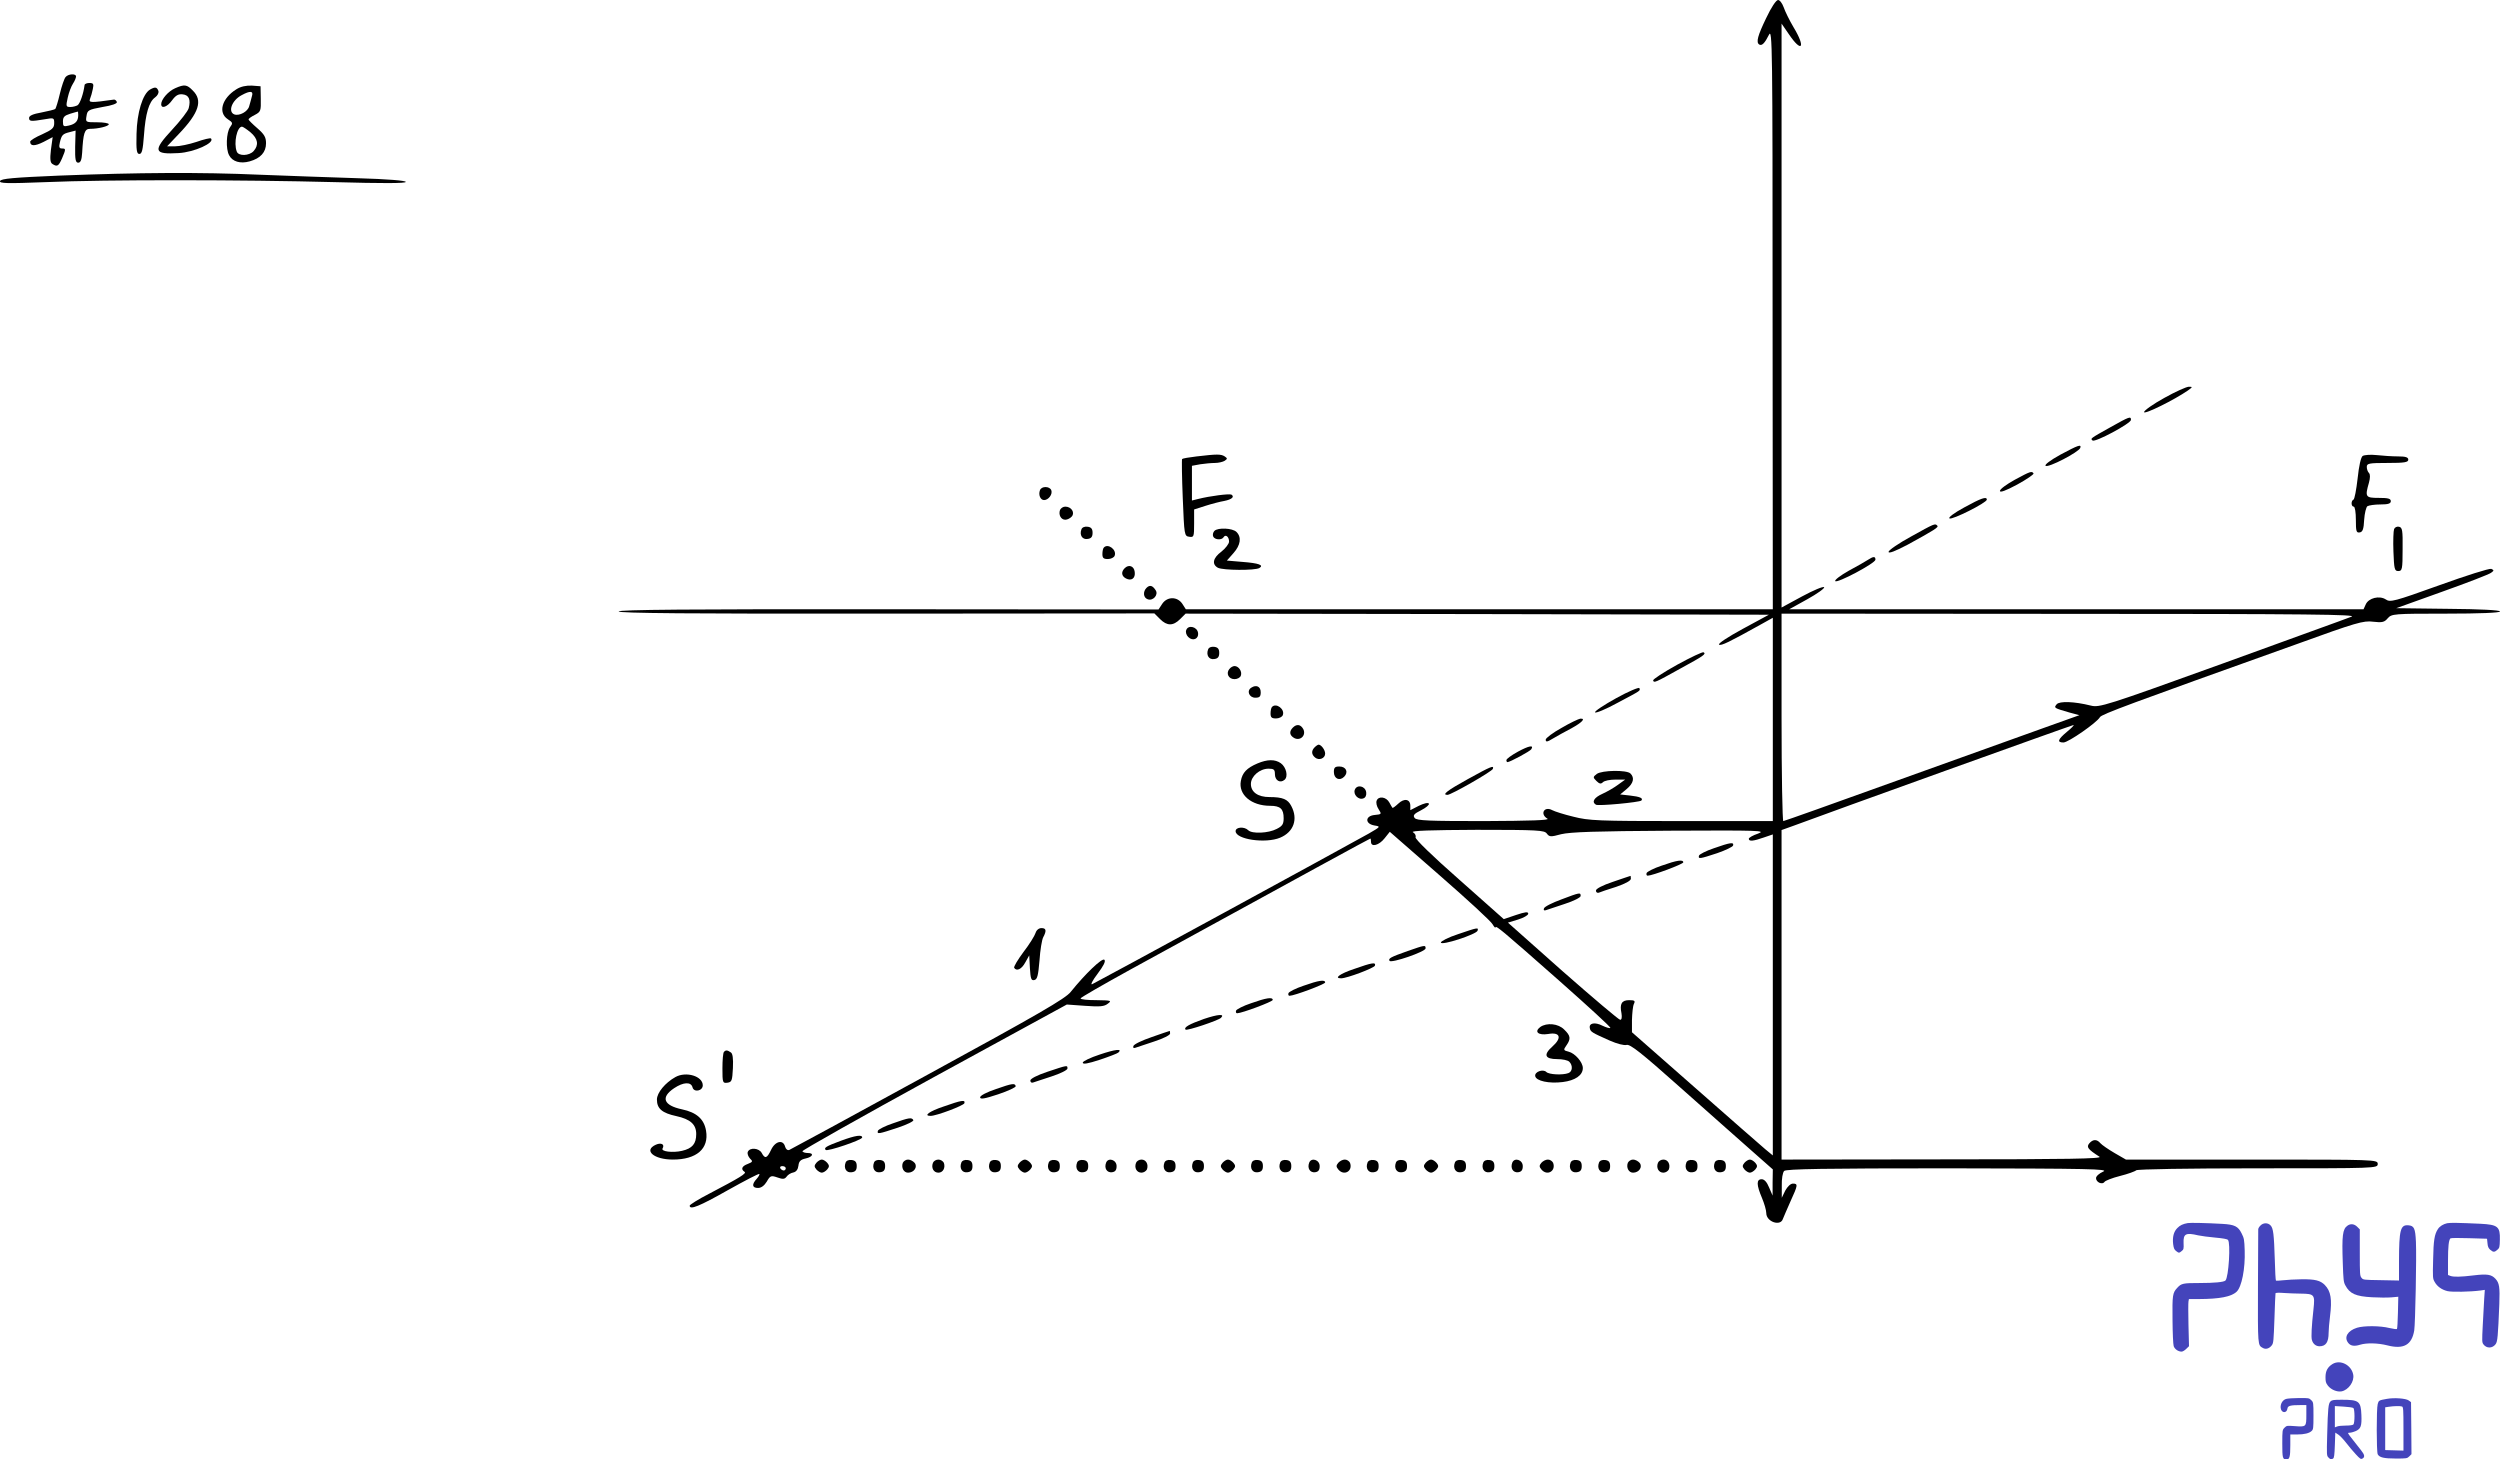 <svg xmlns="http://www.w3.org/2000/svg" version="1.0" width="1144.821pt" height="668.339pt" viewBox="0 0 1144.821 668.339" preserveAspectRatio="xMidYMid meet">
<g transform="translate(-34.179,597) scale(0.1,-0.1)" fill="#000000" stroke="none">
<path d="M8430 5888 c-39 -81 -48 -112 -32 -122 12 -7 25 6 44 44 16 33 17 -41 17 -1297 l1 -1333 -1344 0 -1344 0 -16 25 c-23 34 -69 34 -92 0 l-17 -26 -1236 1 c-918 1 -1236 -2 -1236 -10 0 -8 316 -11 1227 -10 l1226 1 26 -26 c32 -32 60 -32 92 0 l25 25 1335 -2 1336 -3 -120 -65 c-68 -37 -115 -68 -108 -72 10 -6 43 10 194 94 l52 29 0 -465 0 -466 -418 0 c-383 0 -425 2 -495 20 -42 10 -86 24 -97 30 -37 20 -58 -18 -22 -39 12 -7 -76 -10 -289 -11 -255 0 -309 2 -319 14 -9 12 -4 19 30 36 22 11 38 25 35 30 -4 6 -23 1 -46 -10 l-39 -20 0 20 c0 31 -28 36 -55 10 -14 -13 -26 -22 -27 -19 -2 2 -8 13 -14 24 -14 26 -49 31 -58 9 -4 -9 0 -27 9 -40 14 -22 14 -23 -18 -26 -44 -4 -46 -40 -2 -48 30 -5 30 -5 -25 -37 -112 -63 -1252 -684 -1267 -690 -9 -4 2 18 25 48 27 36 38 57 31 64 -10 10 -88 -65 -154 -147 -24 -31 -149 -103 -653 -378 -343 -188 -629 -343 -636 -346 -8 -3 -16 4 -19 15 -9 34 -45 26 -64 -14 -19 -40 -28 -43 -43 -15 -12 23 -55 27 -64 5 -3 -8 2 -21 10 -30 14 -13 13 -16 -10 -25 -27 -10 -33 -24 -15 -36 12 -7 -22 -27 -163 -101 -49 -25 -88 -50 -88 -54 0 -21 44 -3 175 71 77 43 142 77 144 74 2 -2 -3 -12 -12 -22 -24 -26 -21 -42 6 -42 15 0 29 11 40 29 16 28 20 29 49 19 25 -9 33 -8 42 4 6 9 20 17 31 19 13 3 21 14 23 31 2 20 10 28 33 33 33 7 40 25 10 25 -11 0 -22 3 -25 8 -2 4 269 157 603 340 l608 332 84 -6 c68 -5 88 -3 104 10 19 14 15 15 -52 16 -40 0 -73 3 -73 8 0 4 103 63 228 132 805 441 1096 600 1099 600 2 0 3 -7 3 -15 0 -26 37 -16 62 16 l24 30 230 -201 c126 -110 235 -210 241 -223 7 -12 13 -18 13 -14 0 12 30 -13 293 -245 131 -116 236 -212 233 -215 -3 -3 -19 2 -36 10 -35 18 -63 12 -58 -11 3 -17 8 -20 91 -57 34 -15 66 -23 77 -20 16 5 69 -37 243 -192 122 -109 269 -238 325 -288 l102 -90 -1 -60 0 -60 -16 37 c-10 25 -22 38 -34 38 -25 0 -24 -26 1 -85 11 -26 20 -57 20 -70 0 -40 65 -62 76 -27 4 9 19 46 35 81 34 74 35 81 11 81 -11 0 -25 -14 -35 -32 l-16 -33 0 55 c-1 31 4 61 11 68 9 9 189 12 752 12 647 -1 737 -3 709 -15 -18 -8 -33 -21 -33 -30 0 -19 29 -32 39 -17 3 5 35 18 71 27 36 9 69 21 74 26 6 5 237 9 558 9 541 0 548 0 548 20 0 20 -7 20 -576 20 l-577 0 -52 30 c-29 17 -58 37 -65 45 -16 19 -34 19 -51 -1 -14 -17 -6 -27 47 -61 15 -9 -144 -12 -718 -12 l-738 -1 0 754 0 755 53 19 c152 57 1278 462 1284 462 4 0 -9 -14 -30 -31 -42 -35 -47 -49 -16 -49 22 0 153 91 167 116 7 13 131 59 900 334 273 99 307 109 351 103 42 -5 52 -2 67 16 18 20 26 21 266 21 156 0 248 4 248 10 0 6 -91 11 -237 12 l-238 3 209 75 c115 41 216 80 225 87 14 10 14 12 1 18 -9 3 -116 -31 -238 -75 -206 -74 -225 -79 -245 -65 -29 19 -79 7 -92 -23 l-10 -22 -1315 0 -1315 0 83 46 c45 25 80 50 77 55 -4 5 -49 -14 -101 -42 l-94 -51 0 1337 0 1337 33 -48 c60 -89 79 -63 22 31 -19 32 -39 73 -45 91 -7 19 -18 34 -26 34 -9 0 -32 -35 -54 -82z m2680 -2742 c-19 -8 -287 -104 -594 -216 -534 -193 -561 -201 -600 -191 -76 19 -143 21 -156 6 -14 -17 -13 -17 59 -38 l45 -12 -165 -59 c-90 -32 -393 -141 -674 -242 -280 -101 -513 -184 -517 -184 -4 0 -8 214 -8 475 l0 475 1323 -1 c1099 0 1316 -3 1287 -13z m-3685 -993 c12 -16 18 -16 66 -3 42 10 158 14 499 16 408 2 441 1 403 -13 -24 -8 -43 -19 -43 -24 0 -13 21 -11 69 6 l41 14 0 -735 0 -735 -34 28 c-18 15 -163 142 -322 282 l-289 254 0 56 c1 31 4 64 9 74 7 14 3 17 -22 17 -34 0 -44 -17 -35 -60 3 -19 1 -30 -6 -30 -6 0 -124 100 -263 222 l-251 223 46 14 c26 8 47 20 47 27 0 10 -14 8 -56 -6 l-56 -19 -204 181 c-124 109 -203 186 -200 194 3 8 -3 18 -12 23 -12 7 82 10 292 11 281 0 310 -2 321 -17z m-3485 -1533 c0 -5 -4 -10 -9 -10 -6 0 -13 5 -16 10 -3 6 1 10 9 10 9 0 16 -4 16 -10z"/>
<path d="M8191 2086 c-36 -12 -67 -28 -69 -34 -5 -17 4 -15 83 11 38 13 71 29 73 35 5 17 -13 14 -87 -12z"/>
<path d="M7951 2006 c-36 -12 -67 -28 -69 -34 -2 -7 0 -12 5 -12 21 0 163 53 163 61 0 14 -29 10 -99 -15z"/>
<path d="M7728 1932 c-48 -16 -78 -32 -78 -40 0 -8 6 -12 13 -10 6 3 42 15 80 27 41 14 67 28 67 37 0 8 -1 14 -2 13 -2 0 -38 -13 -80 -27z"/>
<path d="M7491 1851 c-41 -15 -77 -33 -79 -41 -3 -8 1 -11 9 -8 8 3 47 16 87 29 40 13 72 29 72 36 0 17 -2 17 -89 -16z"/>
<path d="M642 5617 c-6 -7 -18 -42 -26 -76 -8 -35 -18 -66 -21 -70 -4 -3 -32 -10 -63 -16 -40 -7 -57 -15 -57 -25 0 -16 7 -17 73 -6 40 7 42 7 42 -18 0 -22 -9 -30 -55 -51 -30 -13 -55 -28 -55 -34 0 -21 21 -21 61 -1 l42 22 -8 -58 c-5 -43 -3 -59 7 -65 22 -14 28 -10 44 26 18 43 18 45 -1 45 -12 0 -14 7 -9 28 8 34 13 39 45 47 l27 7 -2 -74 c-1 -59 2 -73 14 -73 11 0 16 13 18 45 5 91 11 110 36 110 38 0 86 12 86 21 0 5 -24 9 -53 9 -53 0 -54 0 -49 29 4 26 8 29 73 41 45 7 68 16 66 23 -3 7 -8 11 -13 11 -106 -15 -117 -15 -110 3 4 10 10 30 13 46 5 23 2 27 -16 27 -11 0 -22 -4 -22 -10 -5 -39 -21 -85 -32 -92 -7 -4 -22 -8 -33 -8 -20 0 -21 3 -12 43 5 23 16 52 24 64 8 12 14 27 14 33 0 14 -36 12 -48 -3z m58 -174 c0 -27 -12 -41 -43 -48 -24 -6 -27 -4 -27 19 0 20 7 27 33 35 17 5 33 10 35 10 1 1 2 -7 2 -16z"/>
<path d="M1144 5566 c-32 -14 -64 -51 -64 -73 0 -23 28 -13 50 18 17 23 29 29 48 27 29 -3 38 -24 28 -63 -3 -13 -38 -58 -76 -99 -90 -97 -85 -114 30 -107 71 4 167 47 148 67 -3 3 -33 -4 -67 -16 -33 -11 -77 -20 -97 -20 l-37 0 55 58 c91 95 109 152 63 197 -27 28 -38 30 -81 11z"/>
<path d="M1424 5561 c-66 -41 -85 -107 -39 -137 23 -15 24 -18 10 -37 -17 -25 -20 -99 -4 -128 15 -29 51 -40 94 -28 50 14 75 42 75 83 0 28 -8 41 -40 69 -22 19 -40 37 -40 40 0 4 13 13 29 21 27 14 28 19 27 73 l-1 58 -40 3 c-26 1 -51 -4 -71 -17z m71 -33 c-3 -13 -9 -33 -12 -44 -6 -25 -45 -46 -68 -38 -31 12 -11 65 33 88 40 22 56 20 47 -6z m-6 -164 c34 -29 39 -58 14 -86 -20 -22 -69 -24 -77 -2 -15 39 1 114 24 114 4 0 22 -12 39 -26z"/>
<path d="M1029 5560 c-34 -20 -60 -106 -62 -203 -2 -76 1 -92 13 -92 12 0 16 19 21 85 7 100 23 154 51 174 12 9 18 21 15 30 -7 18 -15 19 -38 6z"/>
<path d="M616 5166 c-212 -9 -270 -14 -274 -25 -4 -11 30 -12 209 -5 277 12 906 11 1322 0 220 -6 327 -6 327 1 0 6 -83 13 -222 17 -123 4 -324 11 -448 16 -272 12 -555 10 -914 -4z"/>
<path d="M10253 4148 c-51 -28 -93 -58 -93 -65 0 -13 139 56 201 99 22 16 22 17 4 17 -11 0 -62 -23 -112 -51z"/>
<path d="M10005 4013 c-93 -52 -91 -51 -81 -60 10 -11 176 78 176 94 0 18 -6 16 -95 -34z"/>
<path d="M9777 3888 c-47 -26 -73 -46 -68 -51 11 -11 153 63 159 82 6 18 -9 13 -91 -31z"/>
<path d="M5822 3880 c-34 -4 -64 -9 -67 -12 -2 -2 -1 -83 3 -179 7 -170 7 -174 30 -177 21 -3 22 0 22 61 l0 64 53 17 c28 9 67 19 85 22 35 7 48 19 33 29 -10 5 -97 -6 -153 -20 l-28 -7 0 80 0 79 38 7 c20 3 51 6 67 6 17 0 37 5 45 10 13 9 13 11 0 20 -17 11 -35 11 -128 0z"/>
<path d="M11161 3882 c-8 -6 -17 -45 -23 -103 -6 -52 -14 -95 -19 -97 -12 -5 -11 -32 1 -32 6 0 10 -27 10 -61 0 -52 2 -60 18 -57 13 2 18 15 20 58 2 30 9 58 15 62 7 4 33 8 60 8 35 0 47 4 47 15 0 12 -13 15 -55 15 -61 0 -64 4 -45 70 6 22 6 38 0 44 -6 6 -10 18 -10 28 0 16 10 18 95 18 78 0 95 3 95 15 0 11 -12 15 -47 15 -27 0 -70 3 -98 6 -27 3 -56 1 -64 -4z"/>
<path d="M9568 3773 c-38 -21 -68 -43 -68 -51 0 -9 27 1 79 29 44 24 77 47 75 51 -8 12 -14 10 -86 -29z"/>
<path d="M5104 3725 c-8 -21 2 -45 19 -45 20 0 40 27 33 45 -7 19 -45 20 -52 0z"/>
<path d="M9336 3646 c-46 -25 -74 -46 -67 -50 12 -8 171 72 171 86 0 16 -26 7 -104 -36z"/>
<path d="M5196 3635 c-8 -22 4 -45 24 -45 10 0 23 7 30 15 15 18 -2 45 -30 45 -10 0 -20 -7 -24 -15z"/>
<path d="M9093 3513 c-57 -31 -103 -63 -103 -70 0 -9 29 2 88 33 124 68 143 80 135 87 -10 11 -12 10 -120 -50z"/>
<path d="M5294 3546 c-10 -26 4 -48 28 -44 17 2 23 10 23 28 0 18 -6 26 -23 28 -13 2 -25 -3 -28 -12z"/>
<path d="M11305 3547 c-3 -7 -5 -54 -3 -103 3 -80 5 -89 22 -89 18 0 20 8 20 100 1 87 -1 100 -17 103 -9 2 -19 -3 -22 -11z"/>
<path d="M5903 3539 c-6 -6 -9 -18 -6 -25 6 -16 39 -19 48 -4 9 15 25 2 25 -20 0 -10 -16 -31 -35 -46 -39 -29 -45 -58 -16 -74 24 -12 170 -13 190 -1 21 13 -1 22 -79 28 l-70 6 30 34 c33 37 38 73 14 97 -18 18 -85 21 -101 5z"/>
<path d="M5397 3463 c-4 -3 -7 -17 -7 -30 0 -18 5 -23 25 -23 14 0 28 7 31 15 11 27 -30 58 -49 38z"/>
<path d="M8895 3406 c-11 -7 -50 -30 -88 -50 -37 -21 -65 -42 -61 -47 7 -12 184 82 184 98 0 16 -9 16 -35 -1z"/>
<path d="M5492 3368 c-17 -17 -15 -36 6 -47 25 -13 44 1 40 30 -3 27 -27 36 -46 17z"/>
<path d="M5592 3278 c-17 -17 -15 -45 5 -52 24 -10 51 20 37 41 -14 22 -27 26 -42 11z"/>
<path d="M5774 3085 c-4 -9 0 -23 9 -32 21 -21 49 -9 45 19 -4 28 -45 38 -54 13z"/>
<path d="M5874 2996 c-10 -26 4 -48 28 -44 17 2 23 10 23 28 0 18 -6 26 -23 28 -13 2 -25 -3 -28 -12z"/>
<path d="M8022 2926 c-63 -35 -112 -67 -110 -72 4 -12 7 -11 122 53 110 60 122 68 109 76 -4 3 -59 -23 -121 -57z"/>
<path d="M5971 2906 c-16 -20 -3 -46 24 -46 13 0 26 7 29 16 7 19 -10 44 -29 44 -7 0 -18 -6 -24 -14z"/>
<path d="M6072 2821 c-23 -14 -10 -46 18 -46 20 0 25 5 25 25 0 26 -20 36 -43 21z"/>
<path d="M7743 2773 c-56 -31 -100 -60 -97 -65 3 -5 49 14 102 43 113 60 105 55 101 68 -2 5 -50 -15 -106 -46z"/>
<path d="M6167 2733 c-4 -3 -7 -17 -7 -30 0 -18 5 -23 25 -23 14 0 28 7 31 15 11 27 -30 58 -49 38z"/>
<path d="M7493 2637 c-40 -22 -73 -47 -73 -54 0 -12 7 -11 33 5 17 10 56 32 85 47 49 27 67 46 40 44 -7 -1 -46 -19 -85 -42z"/>
<path d="M6262 2638 c-18 -18 -15 -36 7 -48 28 -14 55 13 41 41 -12 22 -30 25 -48 7z"/>
<path d="M6362 2548 c-16 -16 -15 -33 2 -47 18 -15 46 -4 46 18 0 17 -18 41 -30 41 -3 0 -11 -5 -18 -12z"/>
<path d="M7293 2528 c-29 -16 -53 -33 -53 -39 0 -5 2 -9 5 -9 11 0 104 50 109 59 13 21 -11 16 -61 -11z"/>
<path d="M6100 2474 c-49 -21 -69 -42 -76 -80 -12 -63 48 -114 134 -114 47 0 62 -14 62 -57 0 -27 -6 -36 -32 -49 -38 -20 -113 -23 -130 -6 -18 18 -58 15 -58 -4 0 -38 137 -58 204 -30 62 26 83 85 51 145 -16 31 -39 41 -100 41 -53 0 -85 23 -85 60 0 35 40 70 81 70 24 0 29 -4 29 -25 0 -29 24 -43 44 -26 18 15 8 58 -17 76 -27 19 -62 18 -107 -1z"/>
<path d="M6450 2435 c0 -31 26 -43 47 -22 21 21 9 47 -22 47 -20 0 -25 -5 -25 -25z"/>
<path d="M7063 2402 c-94 -52 -120 -72 -93 -72 17 0 204 107 208 119 6 18 -8 12 -115 -47z"/>
<path d="M7654 2426 c-18 -14 -18 -16 -2 -32 14 -14 21 -15 30 -6 7 7 32 12 57 12 l45 0 -32 -23 c-17 -13 -50 -32 -72 -42 -38 -17 -51 -37 -30 -50 11 -7 199 11 208 19 10 11 -7 18 -52 23 l-45 5 30 25 c31 26 37 51 17 71 -17 17 -130 15 -154 -2z"/>
<path d="M6546 2354 c-9 -22 17 -49 39 -40 10 3 15 15 13 28 -4 29 -42 37 -52 12z"/>
<path d="M5084 1698 c-4 -13 -28 -52 -55 -87 -26 -35 -46 -68 -43 -73 11 -17 34 -7 51 25 l18 32 3 -58 c3 -49 6 -58 20 -55 14 3 18 20 24 90 3 47 11 95 17 106 16 30 14 42 -8 42 -12 0 -23 -9 -27 -22z"/>
<path d="M7018 1692 c-43 -14 -78 -32 -78 -38 0 -16 162 37 168 54 5 16 1 15 -90 -16z"/>
<path d="M6788 1615 c-79 -28 -90 -34 -83 -45 8 -12 165 42 165 57 0 16 -2 16 -82 -12z"/>
<path d="M6543 1533 c-66 -22 -94 -43 -60 -43 27 0 151 47 155 58 5 17 -13 14 -95 -15z"/>
<path d="M6311 1456 c-36 -12 -67 -28 -69 -34 -2 -7 0 -12 5 -12 21 0 163 53 163 61 0 14 -29 10 -99 -15z"/>
<path d="M6071 1376 c-36 -12 -67 -28 -69 -34 -2 -7 0 -12 5 -12 21 0 163 53 163 61 0 14 -29 10 -99 -15z"/>
<path d="M5855 1304 c-68 -24 -94 -39 -84 -49 7 -6 150 42 162 54 19 19 -12 17 -78 -5z"/>
<path d="M7395 1267 c-29 -22 -9 -39 36 -32 55 10 65 -17 20 -57 -43 -38 -35 -58 22 -58 24 0 48 -5 55 -12 17 -17 15 -45 -4 -52 -26 -10 -89 -7 -101 5 -15 15 -55 1 -51 -19 4 -22 63 -35 126 -27 57 7 92 31 92 64 0 27 -36 68 -65 75 -24 6 -25 8 -10 29 21 30 19 44 -10 72 -27 28 -80 33 -110 12z"/>
<path d="M5616 1221 c-44 -15 -82 -33 -84 -41 -3 -8 1 -11 9 -8 8 3 47 16 87 29 40 13 72 29 72 36 0 7 -1 13 -2 12 -2 0 -39 -13 -82 -28z"/>
<path d="M5378 1141 c-43 -14 -78 -31 -78 -37 0 -9 23 -5 78 13 42 14 81 29 85 33 21 19 -14 15 -85 -9z"/>
<path d="M3657 1153 c-4 -3 -7 -37 -7 -75 0 -66 1 -69 23 -66 20 3 22 9 25 67 2 45 -1 67 -10 72 -16 11 -23 11 -31 2z"/>
<path d="M5138 1062 c-48 -16 -78 -32 -78 -40 0 -8 6 -12 13 -9 6 2 45 15 85 28 40 13 72 29 72 36 0 16 1 16 -92 -15z"/>
<path d="M3435 1038 c-47 -26 -85 -72 -85 -103 0 -42 24 -62 89 -76 64 -14 91 -38 91 -82 0 -45 -18 -66 -65 -77 -43 -10 -98 -3 -89 11 11 19 -7 28 -31 17 -58 -26 -9 -68 78 -68 109 0 166 50 152 132 -9 54 -44 84 -110 98 -85 18 -99 55 -36 97 42 28 77 30 84 4 6 -25 47 -17 47 9 0 42 -76 65 -125 38z"/>
<path d="M4903 983 c-42 -14 -73 -30 -73 -38 0 -10 20 -7 83 14 45 15 81 32 80 37 -3 15 -16 13 -90 -13z"/>
<path d="M4663 903 c-66 -22 -94 -43 -60 -43 27 0 151 47 155 58 5 17 -13 14 -95 -15z"/>
<path d="M4431 826 c-36 -12 -67 -28 -69 -34 -5 -17 3 -15 91 14 42 14 75 30 71 35 -7 13 -20 11 -93 -15z"/>
<path d="M4192 746 c-67 -25 -79 -32 -69 -42 8 -8 167 46 167 57 0 14 -30 10 -98 -15z"/>
<path d="M4080 645 c-10 -12 -10 -18 0 -30 7 -8 18 -15 25 -15 7 0 18 7 25 15 10 12 10 18 0 30 -7 8 -18 15 -25 15 -7 0 -18 -7 -25 -15z"/>
<path d="M4214 646 c-10 -26 4 -48 28 -44 17 2 23 10 23 28 0 18 -6 26 -23 28 -13 2 -25 -3 -28 -12z"/>
<path d="M4344 646 c-10 -26 4 -48 28 -44 17 2 23 10 23 28 0 18 -6 26 -23 28 -13 2 -25 -3 -28 -12z"/>
<path d="M4476 645 c-8 -22 4 -45 24 -45 28 0 45 27 30 45 -7 8 -20 15 -30 15 -10 0 -20 -7 -24 -15z"/>
<path d="M4614 645 c-9 -23 3 -45 25 -45 21 0 33 22 25 45 -4 8 -15 15 -25 15 -11 0 -22 -7 -25 -15z"/>
<path d="M4744 646 c-10 -26 4 -48 28 -44 17 2 23 10 23 28 0 18 -6 26 -23 28 -13 2 -25 -3 -28 -12z"/>
<path d="M4874 646 c-10 -26 4 -48 28 -44 17 2 23 10 23 28 0 18 -6 26 -23 28 -13 2 -25 -3 -28 -12z"/>
<path d="M5010 645 c-10 -12 -10 -18 0 -30 7 -8 18 -15 25 -15 7 0 18 7 25 15 10 12 10 18 0 30 -7 8 -18 15 -25 15 -7 0 -18 -7 -25 -15z"/>
<path d="M5144 646 c-10 -26 4 -48 28 -44 17 2 23 10 23 28 0 18 -6 26 -23 28 -13 2 -25 -3 -28 -12z"/>
<path d="M5274 646 c-10 -26 4 -48 28 -44 17 2 23 10 23 28 0 18 -6 26 -23 28 -13 2 -25 -3 -28 -12z"/>
<path d="M5407 646 c-10 -26 4 -47 27 -44 15 2 21 10 21 28 0 29 -38 41 -48 16z"/>
<path d="M5544 645 c-9 -23 3 -45 25 -45 10 0 21 7 25 15 8 23 -4 45 -25 45 -11 0 -22 -7 -25 -15z"/>
<path d="M5674 646 c-10 -26 4 -48 28 -44 17 2 23 10 23 28 0 18 -6 26 -23 28 -13 2 -25 -3 -28 -12z"/>
<path d="M5804 646 c-10 -26 4 -48 28 -44 17 2 23 10 23 28 0 18 -6 26 -23 28 -13 2 -25 -3 -28 -12z"/>
<path d="M5940 645 c-10 -12 -10 -18 0 -30 7 -8 18 -15 25 -15 7 0 18 7 25 15 10 12 10 18 0 30 -7 8 -18 15 -25 15 -7 0 -18 -7 -25 -15z"/>
<path d="M6074 646 c-10 -26 4 -48 28 -44 17 2 23 10 23 28 0 18 -6 26 -23 28 -13 2 -25 -3 -28 -12z"/>
<path d="M6204 646 c-10 -26 4 -48 28 -44 17 2 23 10 23 28 0 18 -6 26 -23 28 -13 2 -25 -3 -28 -12z"/>
<path d="M6337 646 c-10 -26 4 -47 27 -44 15 2 21 10 21 28 0 29 -38 41 -48 16z"/>
<path d="M6470 645 c-10 -12 -10 -18 0 -30 26 -32 68 -8 54 30 -4 8 -14 15 -24 15 -10 0 -23 -7 -30 -15z"/>
<path d="M6604 646 c-10 -26 4 -48 28 -44 17 2 23 10 23 28 0 18 -6 26 -23 28 -13 2 -25 -3 -28 -12z"/>
<path d="M6734 646 c-10 -26 4 -48 28 -44 17 2 23 10 23 28 0 18 -6 26 -23 28 -13 2 -25 -3 -28 -12z"/>
<path d="M6870 645 c-10 -12 -10 -18 0 -30 7 -8 18 -15 25 -15 7 0 18 7 25 15 10 12 10 18 0 30 -7 8 -18 15 -25 15 -7 0 -18 -7 -25 -15z"/>
<path d="M7004 646 c-10 -26 4 -48 28 -44 17 2 23 10 23 28 0 18 -6 26 -23 28 -13 2 -25 -3 -28 -12z"/>
<path d="M7134 646 c-10 -26 4 -48 28 -44 17 2 23 10 23 28 0 18 -6 26 -23 28 -13 2 -25 -3 -28 -12z"/>
<path d="M7267 646 c-10 -26 4 -47 27 -44 15 2 21 10 21 28 0 29 -38 41 -48 16z"/>
<path d="M7400 645 c-10 -12 -10 -18 0 -30 26 -32 68 -8 54 30 -4 8 -14 15 -24 15 -10 0 -23 -7 -30 -15z"/>
<path d="M7534 646 c-10 -26 4 -48 28 -44 17 2 23 10 23 28 0 18 -6 26 -23 28 -13 2 -25 -3 -28 -12z"/>
<path d="M7664 646 c-10 -26 4 -48 28 -44 17 2 23 10 23 28 0 18 -6 26 -23 28 -13 2 -25 -3 -28 -12z"/>
<path d="M7796 645 c-8 -22 4 -45 24 -45 28 0 45 27 30 45 -7 8 -20 15 -30 15 -10 0 -20 -7 -24 -15z"/>
<path d="M7934 645 c-9 -23 3 -45 25 -45 10 0 21 7 25 15 8 23 -4 45 -25 45 -11 0 -22 -7 -25 -15z"/>
<path d="M8064 646 c-10 -26 4 -48 28 -44 17 2 23 10 23 28 0 18 -6 26 -23 28 -13 2 -25 -3 -28 -12z"/>
<path d="M8194 646 c-10 -26 4 -48 28 -44 17 2 23 10 23 28 0 18 -6 26 -23 28 -13 2 -25 -3 -28 -12z"/>
<path d="M8330 645 c-10 -12 -10 -18 0 -30 7 -8 18 -15 25 -15 7 0 18 7 25 15 10 12 10 18 0 30 -7 8 -18 15 -25 15 -7 0 -18 -7 -25 -15z"/>
</g><g transform="translate(994.821, 559.976) scale(0.408)"><g transform="translate(-57.707,297.537) scale(0.1,-0.1)" fill="#000000" stroke="none">
<path d="M750 2973 c-57 -10 -88 -25 -119 -57 -40 -41 -55 -100 -46 -179 6 -45 12 -61 32 -77 32 -25 35 -25 64 -1 22 17 24 26 21 89 -4 105 24 120 164 87 33 -7 119 -19 190 -25 88 -8 134 -16 144 -26 32 -32 8 -420 -28 -456 -18 -18 -126 -28 -289 -28 -185 0 -206 -4 -250 -52 -55 -58 -58 -82 -55 -363 1 -145 7 -274 13 -293 11 -34 51 -62 89 -62 12 0 35 14 52 31 l31 30 -6 238 c-3 130 -3 249 0 264 l5 27 112 0 c234 1 363 26 423 82 58 54 98 260 91 463 -4 122 -7 138 -34 191 -40 81 -79 100 -217 108 -174 10 -361 14 -387 9z" fill="#4444bb"/>
<path d="M3660 2971 c-42 -9 -83 -34 -103 -65 -39 -59 -50 -127 -54 -343 -5 -206 -5 -212 18 -252 28 -50 78 -86 143 -102 48 -12 257 -8 370 7 l49 7 -7 -104 c-4 -57 -11 -189 -16 -294 -9 -177 -9 -192 8 -214 35 -47 100 -46 136 2 22 29 27 86 42 452 7 191 0 235 -44 283 -45 48 -92 56 -241 38 -146 -18 -229 -20 -265 -6 l-26 10 0 162 c0 156 8 230 27 249 5 5 99 6 210 2 l201 -6 5 -50 c3 -39 11 -56 31 -74 34 -29 48 -29 80 0 24 20 26 30 28 113 4 147 -23 169 -218 179 -242 11 -340 13 -374 6z" fill="#4444bb"/>
<path d="M1565 2945 c-14 -13 -25 -32 -25 -42 0 -10 -1 -297 -3 -638 -2 -677 -3 -662 55 -694 33 -19 73 -7 101 31 18 24 20 51 29 300 5 150 10 278 12 283 2 6 37 8 97 3 52 -3 135 -7 186 -7 154 -2 161 -10 143 -176 -21 -189 -27 -310 -18 -343 12 -45 45 -72 86 -72 71 0 102 46 102 151 0 33 7 118 16 187 24 190 9 280 -58 349 -50 52 -112 67 -263 65 -71 -1 -164 -6 -205 -11 -41 -4 -78 -7 -81 -5 -4 2 -10 108 -13 236 -9 286 -17 352 -47 384 -31 33 -82 32 -114 -1z" fill="#4444bb"/>
<path d="M2542 2944 c-55 -38 -64 -109 -53 -419 6 -186 9 -215 28 -250 50 -95 116 -125 302 -135 75 -4 171 -5 215 -1 l78 7 -4 -178 c-2 -97 -7 -181 -11 -184 -4 -4 -42 1 -85 11 -104 26 -285 27 -363 3 -106 -33 -149 -107 -99 -170 26 -34 68 -41 132 -21 74 23 202 20 308 -7 182 -47 274 5 301 168 12 77 27 831 19 994 -7 152 -20 181 -86 186 -88 7 -103 -51 -104 -401 l0 -219 -201 4 c-197 3 -201 3 -220 27 -18 21 -19 42 -19 283 l0 260 -29 29 c-33 33 -74 38 -109 13z" fill="#4444bb"/>
<path d="M2374 1391 c-55 -34 -79 -78 -79 -147 0 -51 4 -66 27 -96 35 -45 102 -73 153 -64 78 15 146 111 131 188 -20 108 -145 172 -232 119z" fill="#4444bb"/>
<path d="M1853 999 c-39 -11 -66 -56 -61 -101 6 -59 69 -64 76 -6 4 30 34 38 145 38 l67 0 0 -110 c0 -135 -1 -136 -132 -126 -85 6 -89 6 -113 -18 -24 -25 -25 -28 -25 -179 0 -162 4 -177 47 -177 35 0 43 29 43 159 l0 121 73 0 c85 0 141 14 168 41 17 17 19 34 19 169 0 147 -1 152 -25 175 -23 24 -30 25 -137 24 -62 0 -128 -5 -145 -10z" fill="#4444bb"/>
<path d="M2985 1000 c-91 -16 -93 -18 -104 -58 -15 -51 -14 -537 0 -564 19 -36 69 -48 204 -48 121 0 127 1 151 25 l24 24 -2 292 -3 292 -26 19 c-31 23 -161 33 -244 18z m169 -86 c14 -5 16 -37 16 -250 l0 -245 -102 3 -103 3 0 240 0 240 40 6 c57 9 131 10 149 3z" fill="#4444bb"/>
<path d="M2351 971 c-24 -24 -29 -73 -37 -372 -6 -232 -6 -237 15 -258 23 -23 29 -25 51 -11 12 7 16 40 20 150 l5 141 35 -23 c19 -13 59 -55 88 -93 30 -39 78 -96 108 -128 47 -51 56 -57 74 -47 29 16 25 42 -15 92 -19 24 -62 78 -95 121 -61 77 -61 77 -33 77 15 0 46 9 69 19 56 26 67 57 62 179 -6 156 -27 172 -220 172 -93 0 -111 -3 -127 -19z m257 -74 c16 -13 17 -168 0 -185 -7 -7 -41 -12 -84 -12 -40 0 -84 -4 -98 -10 l-26 -10 0 120 0 119 98 -6 c53 -3 103 -10 110 -16z" fill="#4444bb"/>
</g>
</g>
</svg>
